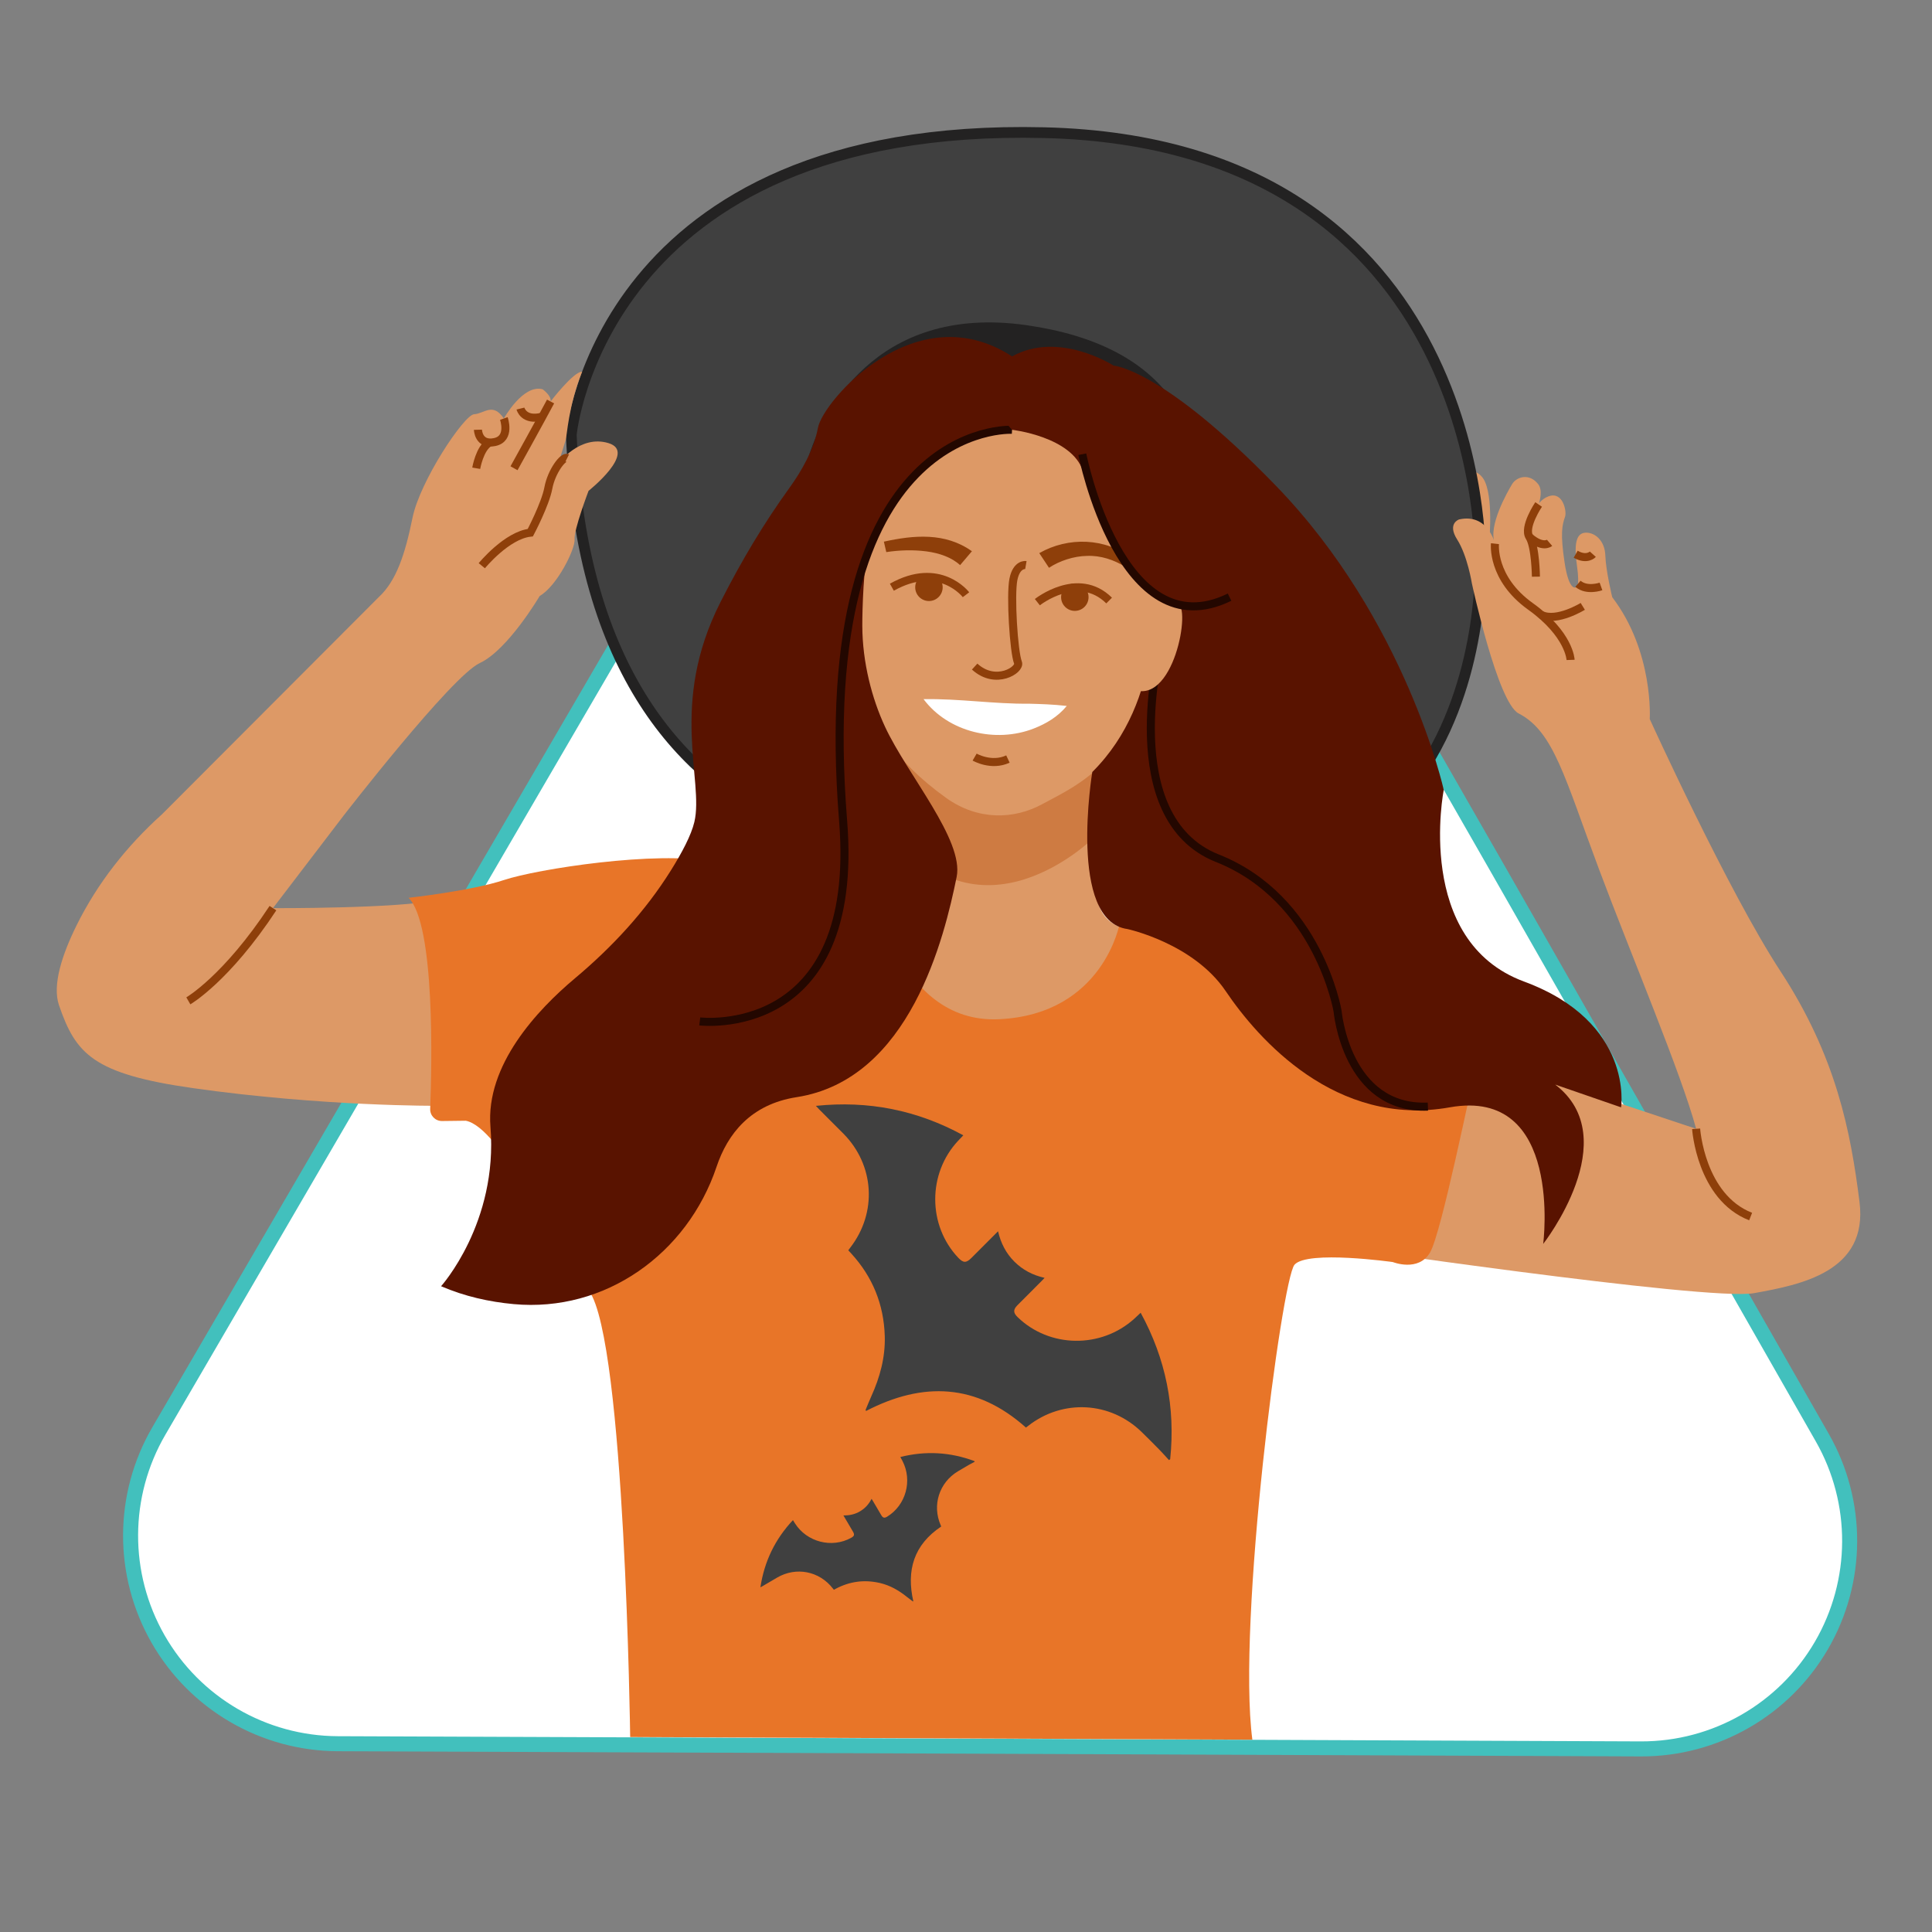 <?xml version="1.0" encoding="UTF-8"?>
<svg id="Layer_1" data-name="Layer 1" xmlns="http://www.w3.org/2000/svg" width="180" height="180" viewBox="0 0 180 180">
  <rect x="0" y="0" width="180" height="180" fill="#808080" stroke="none"/>
  <defs>
    <style>
      .cls-1 {
        fill: #e87528;
      }

      .cls-2, .cls-3 {
        fill: #fff;
      }

      .cls-4 {
        fill: #8e3f0a;
      }

      .cls-5 {
        fill: #ce7b42;
      }

      .cls-6 {
        fill: #d96;
      }

      .cls-7 {
        fill: #232222;
      }

      .cls-8, .cls-9 {
        fill: #404040;
      }

      .cls-10 {
        fill: #591300;
      }

      .cls-11 {
        stroke: #230700;
      }

      .cls-11, .cls-12 {
        fill: none;
        stroke-width: .75px;
      }

      .cls-11, .cls-12, .cls-9, .cls-3 {
        stroke-miterlimit: 10;
      }

      .cls-12 {
        stroke: #8e3f0a;
      }

      .cls-9 {
        stroke: #232222;
      }

      .cls-3 {
        stroke: #42c0bd;
        stroke-width: 1.4px;
      }
    </style>
  </defs>
  <path class="cls-6" d="M134.894,44.05s2.651-1.051,3.474,.869,.32,6.207,.32,6.207l-3.794-7.075Z"/>
  <path id="Path" class="cls-3" d="M109.514,28.518c-3.44-6.001-9.817-9.715-16.735-9.746-6.917-.031-13.327,3.625-16.822,9.595l-30.578,52.465-30.574,52.481c-3.488,5.982-3.519,13.371-.082,19.383,3.437,6.012,9.82,9.733,16.745,9.762l60.695,.235,60.727,.249c6.917,.017,13.32-3.652,16.802-9.628,3.482-5.977,3.517-13.356,.091-19.365l-30.106-52.759-30.163-52.671Z"/>
  <path class="cls-9" d="M91.974,79.956s-36.952,5.031-38.748-39.463c0,0,2.712-29.13,44.054-28.133s40.639,39.645,40.639,39.645c0,0,1.781,42.074-45.945,27.95Z"/>
  <path class="cls-6" d="M52.014,43.202s1.996-2.741,4.684-1.916-1.863,4.444-1.863,4.444c0,0-1.384,3.646-1.304,4.524s-1.623,4.338-3.247,5.269c0,0-2.954,5.03-5.588,6.254s-12.689,14.219-12.689,14.219l-6.578,8.614s11.789,.053,15.355-.772c0,0,.506,18.336,0,19.187,0,0-10.708,.075-22.833-1.65-9.296-1.323-10.898-3.193-12.454-7.717-.649-1.885,.303-4.743,1.633-7.437,1.945-3.937,4.696-7.421,7.963-10.355l20.191-20.23h0c1.629-1.497,2.456-3.979,3.148-7.393s4.8-9.599,5.74-9.649,1.732-1.138,2.771,.396c0,0,1.781-3.216,3.612-2.721,0,0,.841,.594,.742,1.138,0,0,2.127-2.786,2.936-2.78h0c-1.295,3.291-1.387,5.862-1.534,6.38l-.685,2.195Z"/>
  <path class="cls-12" d="M17.547,93.246s3.543-2.043,7.882-8.636"/>
  <path class="cls-12" d="M44.889,52.707s2.32-2.84,4.52-3.08c0,0,1.393-2.634,1.68-4.16,.296-1.573,1.389-2.986,1.76-2.8"/>
  <path class="cls-12" d="M47.889,43.626s2.614-4.717,3.407-6.219"/>
  <path class="cls-12" d="M48.489,38.065s.298,1.214,2.049,.747"/>
  <path class="cls-12" d="M44.529,40.039s.04,1.466,1.56,1.146,.853-2.195,.853-2.195"/>
  <path class="cls-12" d="M44.369,43.626s.32-1.875,1.24-2.398"/>
  <path class="cls-6" d="M139.282,50.654s-.64-2.855-3.337-2.261c0,0-1.143,.366-.183,1.874s1.371,4.09,1.371,4.09c0,0,2.384,11.101,4.356,12.114,3.275,1.682,4.291,5.987,7.496,14.539,2.966,7.918,7.667,19.037,9.039,24.157l-22.399-7.451-12.765,18.177s36.261,5.365,40.558,4.588,10.651-1.966,9.828-8.502-2.153-13.522-7.36-21.485c-4.917-7.52-12.183-23.501-12.183-23.501,0,0,.389-6.261-3.496-11.356,0,0-.594-2.442-.64-3.86s-.96-2.15-1.783-2.15-1.189,.769-.869,3.013-.091,2.078-.091,2.078c0,0-.64,.419-1.051-2.29s-.242-3.488,.046-4.309c.157-.446-.183-2.377-1.554-1.874s-1.691,2.468-1.691,2.468c0,0,1.554-2.56,.731-3.611s-2.011-.686-2.423,0-2.286,3.928-1.6,5.552Z"/>
  <path class="cls-12" d="M146.329,61.483s-.083-2.369-3.74-4.989-3.307-5.84-3.307-5.84"/>
  <path class="cls-12" d="M147.463,56.494s-2.402,1.486-3.853,.799"/>
  <path class="cls-12" d="M149.16,54.637s-1.32,.472-2.145-.249"/>
  <path class="cls-12" d="M143.098,53.727s-.03-2.789-.606-3.698,.858-3.028,.858-3.028"/>
  <path class="cls-12" d="M144.371,50.576s-.637,.544-1.879-.547"/>
  <path class="cls-12" d="M148.402,51.636s-.546,.606-1.601,0"/>
  <path class="cls-7" d="M109.273,37.348c-2.627-3.76-7.211-6.132-13.623-7.05-14.325-2.045-19.082,8.594-20.204,11.904-1.136,3.351,.182,11.362,2.78,13.588,4.405,3.774,9.067,5.693,13.727,5.693,1.884,0,3.769-.314,5.634-.946,7.852-2.661,13.209-10.204,13.768-12.837,.281-1.327,.962-5.997-2.081-10.352Z"/>
  <path class="cls-6" d="M101.941,67.945s-.53,9.015,0,10.872-1.237,7.134,3.447,7.81c0,0-1.856,10.928-12.816,10.31s-11.755-11.755-11.755-11.755l2.828-17.766,18.296,.53Z"/>
  <path class="cls-5" d="M101.941,67.945s.093,6.717,.093,9.985c0,0-10.994,11.109-19.574-1.436l1.185-9.079,18.296,.53Z"/>
  <path class="cls-6" d="M94.429,39.484s-3.535-.884-7.601,2.21-6.01,7.425-6.452,13.081c-.413,5.286-2.026,12.535,7.758,19.553,3.011,2.16,6.361,1.996,8.932,.613,3.859-2.075,9.409-4.368,11.24-17.175,2.652-18.547-13.877-18.282-13.877-18.282Z"/>
  <path class="cls-4" d="M96.828,51.533c2.699-1.543,6.175-1.429,8.632,.486l-.576,.817c-1.094-.681-2.34-1.101-3.629-1.043-1.209,.021-2.546,.456-3.522,1.107l-.905-1.367h0Z"/>
  <path class="cls-4" d="M82.348,50.464c2.76-.606,5.712-.888,8.203,.894l-1.102,1.294c-.772-.717-1.929-1.126-3.143-1.282-1.212-.159-2.513-.119-3.733,.068l-.225-.974h0Z"/>
  <path class="cls-12" d="M96.648,56.102s3.795-3.012,6.687-.151"/>
  <path class="cls-12" d="M90,55.41s-2.449-3.209-6.907-.701"/>
  <circle class="cls-4" cx="86.547" cy="54.718" r="1.279"/>
  <circle class="cls-4" cx="100.139" cy="55.636" r="1.279"/>
  <path class="cls-2" d="M86.045,65.138c3.33-.058,6.568,.459,9.821,.424,1.1,.031,2.231,.06,3.522,.209-.838,1.017-1.936,1.663-3.095,2.111-3.523,1.368-7.946,.338-10.248-2.744h0Z"/>
  <path class="cls-12" d="M90.804,70.536s1.551,.904,3.102,.181"/>
  <path class="cls-12" d="M95.579,52.644s-.862-.148-1.161,1.328,.029,6.768,.428,7.77c.256,.643-2.069,2.165-4.04,.361"/>
  <path class="cls-1" d="M38.069,83.646s5.835-.64,8.888-1.658,14.276-2.771,19.483-1.694,14.854,1.893,14.854,1.893c0,0,2.081,13.25,11.809,12.771s11.225-8.959,11.225-8.959c0,0,11.971-.558,16.101,2.375s17.477,8.586,17.477,8.586c0,0,.12,.511-.359,2.307s-3.232,15.562-4.31,17.418-3.472,.898-3.472,.898c0,0-7.961-1.122-9.158,.247s-5.364,33.359-3.928,44.253l-57.967-.247s-.474-36.891-3.825-41.559-8.32-15.263-11.492-15.861l-2.209,.027c-.626,.008-1.131-.507-1.107-1.133,.156-3.993,.471-17.181-2.011-19.664Z"/>
  <path class="cls-10" d="M94.291,40.042s-2.708-.526-4.291,1.052c-.699,.697-1.875,.801-3.067,1.663-2.645,1.912-4.869,5.356-6.002,8.416-.472,1.273-.597,5.667-.592,7.141,.011,3.398,.897,6.78,2.122,9.408,2.082,4.466,7.364,10.547,6.668,13.977-1.135,5.596-4.327,18.878-14.909,20.521-4.299,.668-6.437,3.435-7.46,6.485-2.722,8.113-10.385,13.583-18.906,12.795-2.278-.211-4.574-.721-6.76-1.665,0,0,5.324-5.915,4.601-14.854-.465-5.746,4.367-10.895,7.878-13.84,3.447-2.891,6.529-6.21,8.917-10.022,1.047-1.672,1.911-3.311,2.201-4.532,.92-3.878-2.395-10.98,2.432-20.484l.086-.169c1.853-3.644,3.94-7.16,6.336-10.472,1.099-1.519,2.276-3.537,2.662-5.609,.465-2.491,9.103-12.496,18.085-6.647,0,0,1.154,3.814,.138,6.278l-.138,.558Z"/>
  <path class="cls-8" d="M95.584,133.002c-4.606-4.111-9.593-4.295-14.899-1.544l-.04-.102c.174-.416,.339-.836,.525-1.247,.81-1.793,1.323-3.649,1.261-5.639-.091-2.949-1.134-5.506-3.121-7.682-.086-.094-.173-.186-.278-.3,.063-.085,.12-.165,.18-.242,2.532-3.267,2.267-7.699-.639-10.632-.748-.755-1.502-1.503-2.253-2.255-.088-.088-.171-.182-.307-.328,4.893-.508,9.427,.394,13.737,2.744-.174,.182-.328,.341-.479,.503-2.856,3.048-2.85,7.895,.014,10.911,.463,.487,.738,.492,1.216,.014,.813-.813,1.625-1.627,2.484-2.487,.261,1.117,.746,2.056,1.522,2.828,.772,.769,1.699,1.261,2.816,1.511-.112,.118-.193,.208-.28,.295-.751,.752-1.504,1.502-2.252,2.256-.406,.409-.398,.705,.016,1.107,2.973,2.885,7.783,2.949,10.879,.144,.189-.171,.371-.348,.587-.55,2.343,4.291,3.25,8.83,2.749,13.649l-.114,.076c-.293-.318-.577-.645-.88-.954-.546-.558-1.098-1.111-1.657-1.656-2.923-2.853-7.359-3.094-10.576-.579-.07,.055-.141,.108-.209,.161Z"/>
  <path class="cls-8" d="M87.693,142.219c-2.55,1.701-3.261,4.075-2.601,6.969l-.054,.007c-.178-.136-.36-.267-.534-.408-.761-.613-1.589-1.091-2.553-1.31-1.429-.324-2.788-.142-4.082,.542-.056,.029-.111,.06-.179,.096-.033-.041-.064-.078-.094-.117-1.254-1.624-3.418-2.05-5.19-1.019-.456,.265-.91,.535-1.365,.801-.054,.031-.109,.059-.196,.107,.366-2.415,1.365-4.482,3.032-6.261,.066,.106,.123,.2,.182,.293,1.109,1.753,3.439,2.354,5.246,1.354,.292-.162,.328-.294,.158-.583-.289-.492-.58-.984-.886-1.504,.57,.014,1.081-.102,1.549-.379,.466-.275,.818-.659,1.077-1.165,.043,.068,.076,.119,.107,.171,.268,.455,.534,.91,.803,1.364,.146,.246,.289,.279,.534,.131,1.758-1.069,2.388-3.373,1.426-5.211-.059-.112-.121-.222-.191-.351,2.355-.591,4.649-.461,6.903,.381l.022,.064c-.19,.101-.382,.197-.568,.304-.336,.193-.671,.389-1.003,.59-1.736,1.049-2.405,3.151-1.597,5.011,.018,.04,.034,.081,.051,.121Z"/>
  <path class="cls-11" d="M65.194,95.164s15.002,1.831,13.358-18.677c-3.003-37.457,15.738-36.445,15.738-36.445"/>
  <path class="cls-12" d="M158.024,105.167s.425,6.356,5.078,8.177"/>
  <path class="cls-10" d="M94.291,40.042s5.554,.631,6.608,3.844c1.136,3.461,3.834,9.92,6.435,11.243,0,0,1.26,10.01-5.568,16.798,0,0-2.301,13.872,3.279,14.631,0,0,6.138,1.318,9.152,5.783s10.269,12.725,20.873,10.827,8.706,12.725,8.706,12.725c0,0,7.702-9.823,1.116-14.846l6.139,2.121s1.228-7.925-9.041-11.72-7.479-17.859-7.479-17.859c0,0-3.516-15.825-15.65-28.346-10.561-10.897-15.115-11.182-15.115-11.182,0,0-5.092-3.286-9.455-.855s0,6.836,0,6.836Z"/>
  <path class="cls-11" d="M108.127,60.259s-4.149,15.954,5.286,19.697,11.206,14.245,11.206,14.245c0,0,.803,9.204,8.414,8.899"/>
  <path class="cls-6" d="M107.333,55.129s.185,.945,2.345,1.115c1.373,.108-.348,9.822-4.29,7.901l1.945-9.015Z"/>
  <path class="cls-11" d="M100.836,42.318s3.597,18.292,13.719,13.318"/>
</svg>